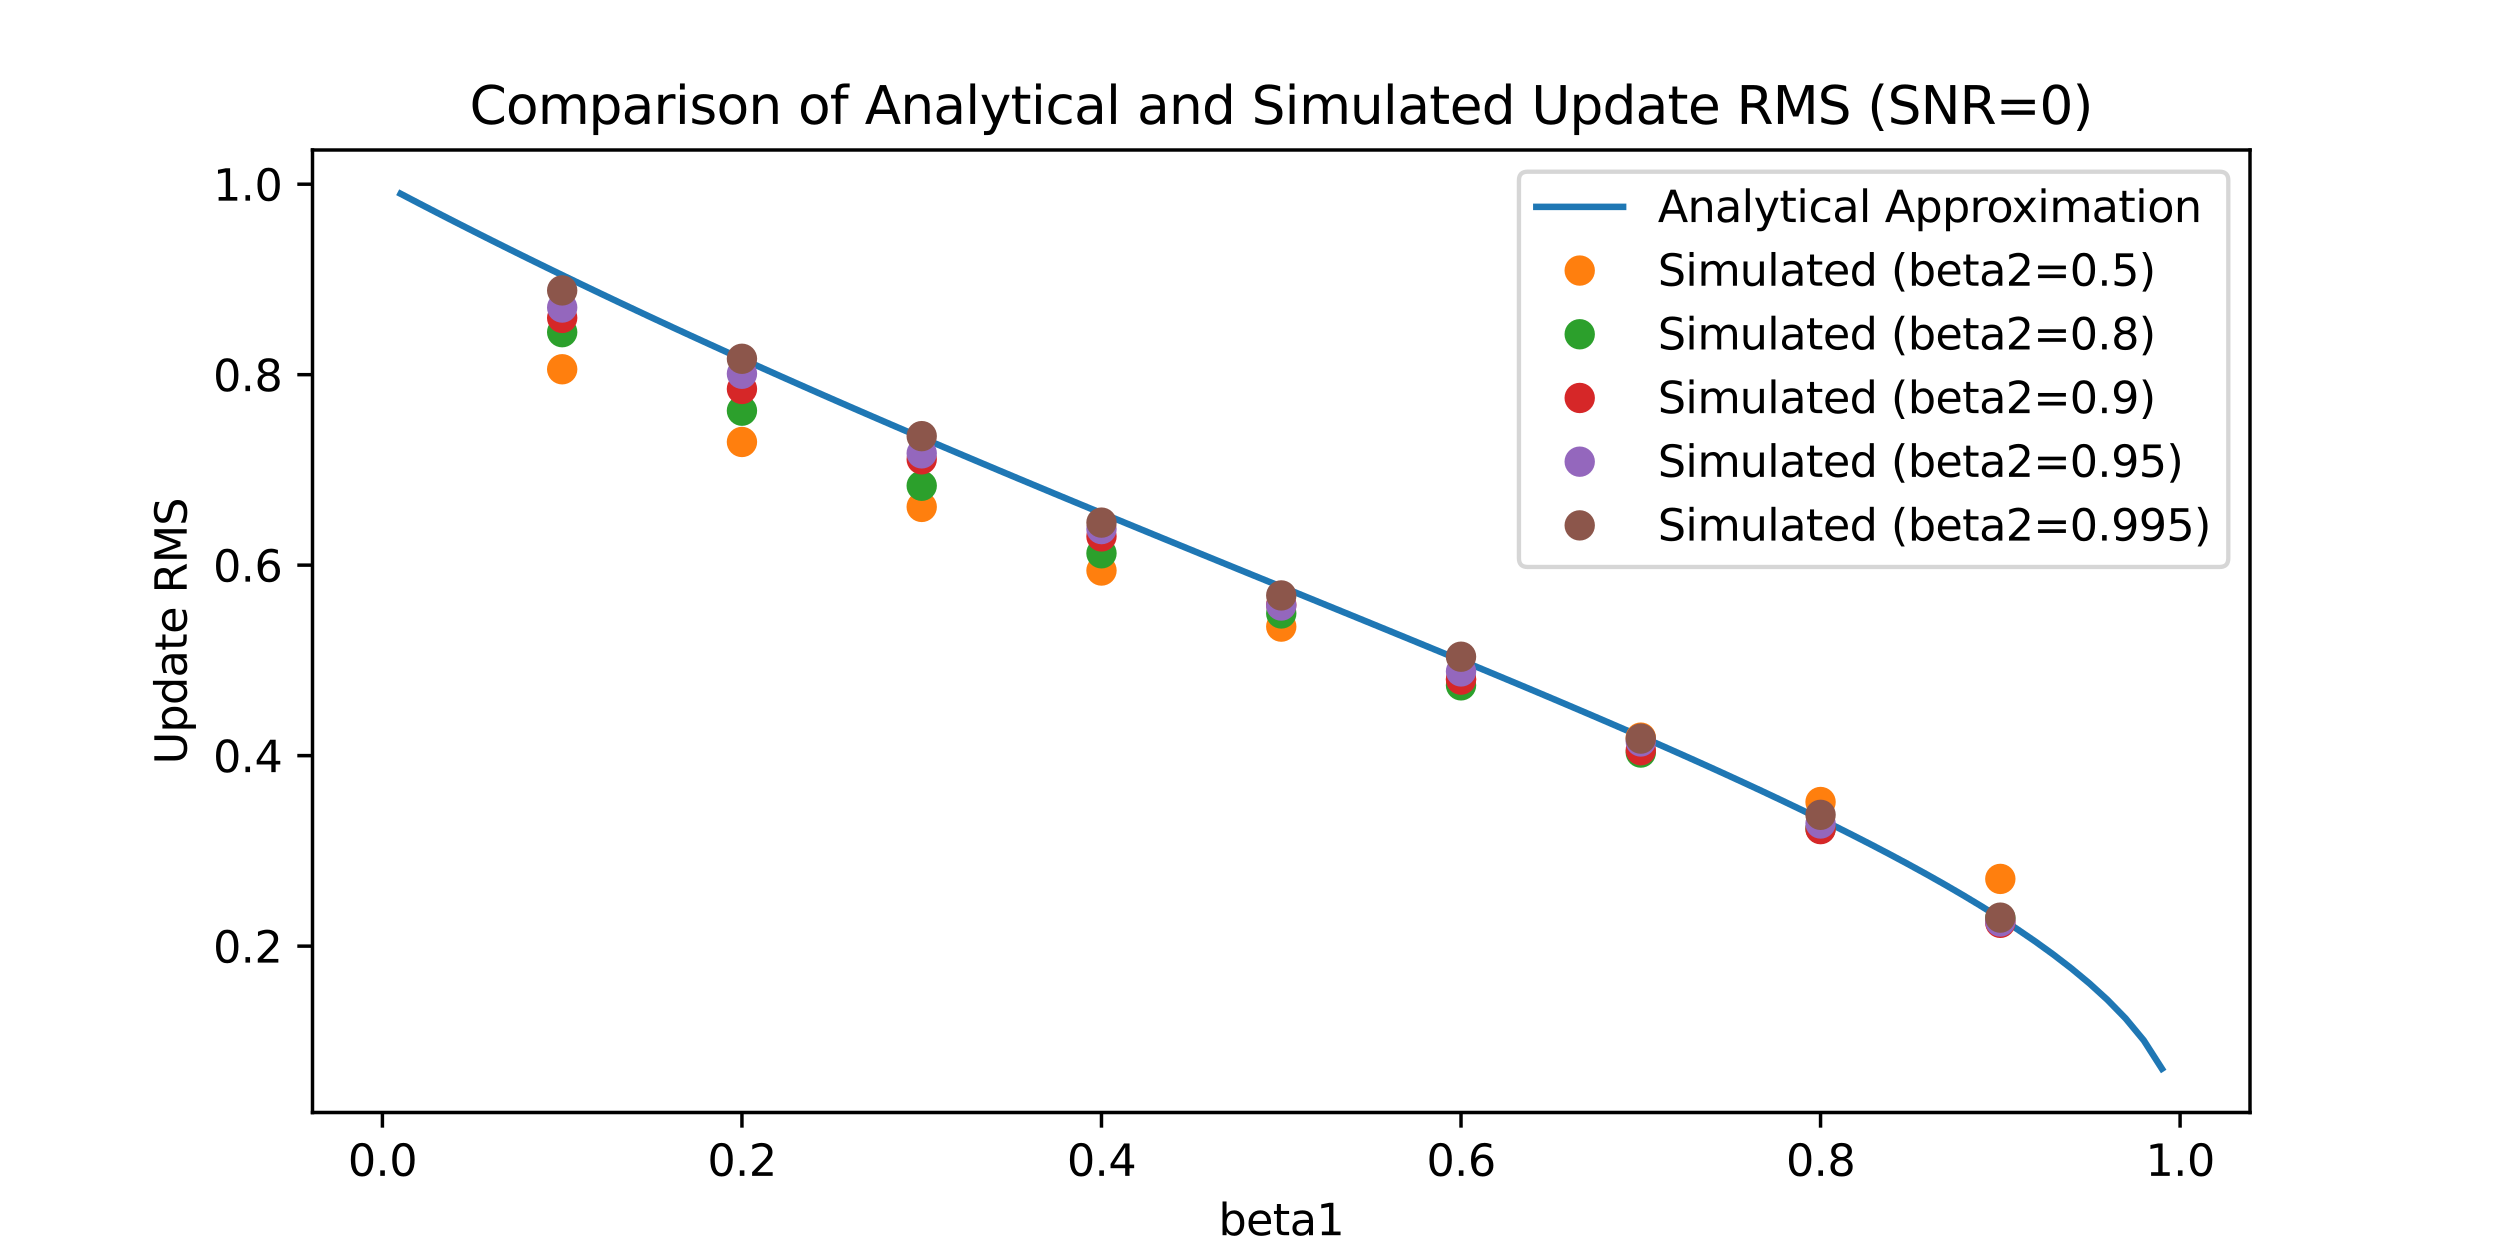 <?xml version="1.0" encoding="utf-8" standalone="no"?>
<!DOCTYPE svg PUBLIC "-//W3C//DTD SVG 1.1//EN"
  "http://www.w3.org/Graphics/SVG/1.1/DTD/svg11.dtd">
<svg xmlns:xlink="http://www.w3.org/1999/xlink" width="576pt" height="288pt" viewBox="0 0 576 288" xmlns="http://www.w3.org/2000/svg" version="1.1">
 <defs>
  <style type="text/css">*{stroke-linejoin: round; stroke-linecap: butt}</style>
 </defs>
 <g id="figure_1">
  <g id="patch_1">
   <path d="M 0 288 
L 576 288 
L 576 0 
L 0 0 
z
" style="fill: #ffffff"/>
  </g>
  <g id="axes_1">
   <g id="patch_2">
    <path d="M 72 256.32 
L 518.4 256.32 
L 518.4 34.56 
L 72 34.56 
z
" style="fill: #ffffff"/>
   </g>
   <g id="matplotlib.axis_1">
    <g id="xtick_1">
     <g id="line2d_1">
      <defs>
       <path id="m0d8fedb312" d="M 0 0 
L 0 3.5 
" style="stroke: #000000; stroke-width: 0.8"/>
      </defs>
      <g>
       <use xlink:href="#m0d8fedb312" x="88.107" y="256.32" style="stroke: #000000; stroke-width: 0.8"/>
      </g>
     </g>
     <g id="text_1">
      <!-- 0.0 -->
      <g transform="translate(80.156 270.918) scale(0.1 -0.1)">
       <defs>
        <path id="DejaVuSans-30" d="M 2034 4250 
Q 1547 4250 1301 3770 
Q 1056 3291 1056 2328 
Q 1056 1369 1301 889 
Q 1547 409 2034 409 
Q 2525 409 2770 889 
Q 3016 1369 3016 2328 
Q 3016 3291 2770 3770 
Q 2525 4250 2034 4250 
z
M 2034 4750 
Q 2819 4750 3233 4129 
Q 3647 3509 3647 2328 
Q 3647 1150 3233 529 
Q 2819 -91 2034 -91 
Q 1250 -91 836 529 
Q 422 1150 422 2328 
Q 422 3509 836 4129 
Q 1250 4750 2034 4750 
z
" transform="scale(0.016)"/>
        <path id="DejaVuSans-2e" d="M 684 794 
L 1344 794 
L 1344 0 
L 684 0 
L 684 794 
z
" transform="scale(0.016)"/>
       </defs>
       <use xlink:href="#DejaVuSans-30"/>
       <use xlink:href="#DejaVuSans-2e" transform="translate(63.623 0)"/>
       <use xlink:href="#DejaVuSans-30" transform="translate(95.41 0)"/>
      </g>
     </g>
    </g>
    <g id="xtick_2">
     <g id="line2d_2">
      <g>
       <use xlink:href="#m0d8fedb312" x="170.944" y="256.32" style="stroke: #000000; stroke-width: 0.8"/>
      </g>
     </g>
     <g id="text_2">
      <!-- 0.2 -->
      <g transform="translate(162.993 270.918) scale(0.1 -0.1)">
       <defs>
        <path id="DejaVuSans-32" d="M 1228 531 
L 3431 531 
L 3431 0 
L 469 0 
L 469 531 
Q 828 903 1448 1529 
Q 2069 2156 2228 2338 
Q 2531 2678 2651 2914 
Q 2772 3150 2772 3378 
Q 2772 3750 2511 3984 
Q 2250 4219 1831 4219 
Q 1534 4219 1204 4116 
Q 875 4013 500 3803 
L 500 4441 
Q 881 4594 1212 4672 
Q 1544 4750 1819 4750 
Q 2544 4750 2975 4387 
Q 3406 4025 3406 3419 
Q 3406 3131 3298 2873 
Q 3191 2616 2906 2266 
Q 2828 2175 2409 1742 
Q 1991 1309 1228 531 
z
" transform="scale(0.016)"/>
       </defs>
       <use xlink:href="#DejaVuSans-30"/>
       <use xlink:href="#DejaVuSans-2e" transform="translate(63.623 0)"/>
       <use xlink:href="#DejaVuSans-32" transform="translate(95.41 0)"/>
      </g>
     </g>
    </g>
    <g id="xtick_3">
     <g id="line2d_3">
      <g>
       <use xlink:href="#m0d8fedb312" x="253.781" y="256.32" style="stroke: #000000; stroke-width: 0.8"/>
      </g>
     </g>
     <g id="text_3">
      <!-- 0.4 -->
      <g transform="translate(245.83 270.918) scale(0.1 -0.1)">
       <defs>
        <path id="DejaVuSans-34" d="M 2419 4116 
L 825 1625 
L 2419 1625 
L 2419 4116 
z
M 2253 4666 
L 3047 4666 
L 3047 1625 
L 3713 1625 
L 3713 1100 
L 3047 1100 
L 3047 0 
L 2419 0 
L 2419 1100 
L 313 1100 
L 313 1709 
L 2253 4666 
z
" transform="scale(0.016)"/>
       </defs>
       <use xlink:href="#DejaVuSans-30"/>
       <use xlink:href="#DejaVuSans-2e" transform="translate(63.623 0)"/>
       <use xlink:href="#DejaVuSans-34" transform="translate(95.41 0)"/>
      </g>
     </g>
    </g>
    <g id="xtick_4">
     <g id="line2d_4">
      <g>
       <use xlink:href="#m0d8fedb312" x="336.619" y="256.32" style="stroke: #000000; stroke-width: 0.8"/>
      </g>
     </g>
     <g id="text_4">
      <!-- 0.6 -->
      <g transform="translate(328.667 270.918) scale(0.1 -0.1)">
       <defs>
        <path id="DejaVuSans-36" d="M 2113 2584 
Q 1688 2584 1439 2293 
Q 1191 2003 1191 1497 
Q 1191 994 1439 701 
Q 1688 409 2113 409 
Q 2538 409 2786 701 
Q 3034 994 3034 1497 
Q 3034 2003 2786 2293 
Q 2538 2584 2113 2584 
z
M 3366 4563 
L 3366 3988 
Q 3128 4100 2886 4159 
Q 2644 4219 2406 4219 
Q 1781 4219 1451 3797 
Q 1122 3375 1075 2522 
Q 1259 2794 1537 2939 
Q 1816 3084 2150 3084 
Q 2853 3084 3261 2657 
Q 3669 2231 3669 1497 
Q 3669 778 3244 343 
Q 2819 -91 2113 -91 
Q 1303 -91 875 529 
Q 447 1150 447 2328 
Q 447 3434 972 4092 
Q 1497 4750 2381 4750 
Q 2619 4750 2861 4703 
Q 3103 4656 3366 4563 
z
" transform="scale(0.016)"/>
       </defs>
       <use xlink:href="#DejaVuSans-30"/>
       <use xlink:href="#DejaVuSans-2e" transform="translate(63.623 0)"/>
       <use xlink:href="#DejaVuSans-36" transform="translate(95.41 0)"/>
      </g>
     </g>
    </g>
    <g id="xtick_5">
     <g id="line2d_5">
      <g>
       <use xlink:href="#m0d8fedb312" x="419.456" y="256.32" style="stroke: #000000; stroke-width: 0.8"/>
      </g>
     </g>
     <g id="text_5">
      <!-- 0.8 -->
      <g transform="translate(411.504 270.918) scale(0.1 -0.1)">
       <defs>
        <path id="DejaVuSans-38" d="M 2034 2216 
Q 1584 2216 1326 1975 
Q 1069 1734 1069 1313 
Q 1069 891 1326 650 
Q 1584 409 2034 409 
Q 2484 409 2743 651 
Q 3003 894 3003 1313 
Q 3003 1734 2745 1975 
Q 2488 2216 2034 2216 
z
M 1403 2484 
Q 997 2584 770 2862 
Q 544 3141 544 3541 
Q 544 4100 942 4425 
Q 1341 4750 2034 4750 
Q 2731 4750 3128 4425 
Q 3525 4100 3525 3541 
Q 3525 3141 3298 2862 
Q 3072 2584 2669 2484 
Q 3125 2378 3379 2068 
Q 3634 1759 3634 1313 
Q 3634 634 3220 271 
Q 2806 -91 2034 -91 
Q 1263 -91 848 271 
Q 434 634 434 1313 
Q 434 1759 690 2068 
Q 947 2378 1403 2484 
z
M 1172 3481 
Q 1172 3119 1398 2916 
Q 1625 2713 2034 2713 
Q 2441 2713 2670 2916 
Q 2900 3119 2900 3481 
Q 2900 3844 2670 4047 
Q 2441 4250 2034 4250 
Q 1625 4250 1398 4047 
Q 1172 3844 1172 3481 
z
" transform="scale(0.016)"/>
       </defs>
       <use xlink:href="#DejaVuSans-30"/>
       <use xlink:href="#DejaVuSans-2e" transform="translate(63.623 0)"/>
       <use xlink:href="#DejaVuSans-38" transform="translate(95.41 0)"/>
      </g>
     </g>
    </g>
    <g id="xtick_6">
     <g id="line2d_6">
      <g>
       <use xlink:href="#m0d8fedb312" x="502.293" y="256.32" style="stroke: #000000; stroke-width: 0.8"/>
      </g>
     </g>
     <g id="text_6">
      <!-- 1.0 -->
      <g transform="translate(494.341 270.918) scale(0.1 -0.1)">
       <defs>
        <path id="DejaVuSans-31" d="M 794 531 
L 1825 531 
L 1825 4091 
L 703 3866 
L 703 4441 
L 1819 4666 
L 2450 4666 
L 2450 531 
L 3481 531 
L 3481 0 
L 794 0 
L 794 531 
z
" transform="scale(0.016)"/>
       </defs>
       <use xlink:href="#DejaVuSans-31"/>
       <use xlink:href="#DejaVuSans-2e" transform="translate(63.623 0)"/>
       <use xlink:href="#DejaVuSans-30" transform="translate(95.41 0)"/>
      </g>
     </g>
    </g>
    <g id="text_7">
     <!-- beta1 -->
     <g transform="translate(280.744 284.597) scale(0.1 -0.1)">
      <defs>
       <path id="DejaVuSans-62" d="M 3116 1747 
Q 3116 2381 2855 2742 
Q 2594 3103 2138 3103 
Q 1681 3103 1420 2742 
Q 1159 2381 1159 1747 
Q 1159 1113 1420 752 
Q 1681 391 2138 391 
Q 2594 391 2855 752 
Q 3116 1113 3116 1747 
z
M 1159 2969 
Q 1341 3281 1617 3432 
Q 1894 3584 2278 3584 
Q 2916 3584 3314 3078 
Q 3713 2572 3713 1747 
Q 3713 922 3314 415 
Q 2916 -91 2278 -91 
Q 1894 -91 1617 61 
Q 1341 213 1159 525 
L 1159 0 
L 581 0 
L 581 4863 
L 1159 4863 
L 1159 2969 
z
" transform="scale(0.016)"/>
       <path id="DejaVuSans-65" d="M 3597 1894 
L 3597 1613 
L 953 1613 
Q 991 1019 1311 708 
Q 1631 397 2203 397 
Q 2534 397 2845 478 
Q 3156 559 3463 722 
L 3463 178 
Q 3153 47 2828 -22 
Q 2503 -91 2169 -91 
Q 1331 -91 842 396 
Q 353 884 353 1716 
Q 353 2575 817 3079 
Q 1281 3584 2069 3584 
Q 2775 3584 3186 3129 
Q 3597 2675 3597 1894 
z
M 3022 2063 
Q 3016 2534 2758 2815 
Q 2500 3097 2075 3097 
Q 1594 3097 1305 2825 
Q 1016 2553 972 2059 
L 3022 2063 
z
" transform="scale(0.016)"/>
       <path id="DejaVuSans-74" d="M 1172 4494 
L 1172 3500 
L 2356 3500 
L 2356 3053 
L 1172 3053 
L 1172 1153 
Q 1172 725 1289 603 
Q 1406 481 1766 481 
L 2356 481 
L 2356 0 
L 1766 0 
Q 1100 0 847 248 
Q 594 497 594 1153 
L 594 3053 
L 172 3053 
L 172 3500 
L 594 3500 
L 594 4494 
L 1172 4494 
z
" transform="scale(0.016)"/>
       <path id="DejaVuSans-61" d="M 2194 1759 
Q 1497 1759 1228 1600 
Q 959 1441 959 1056 
Q 959 750 1161 570 
Q 1363 391 1709 391 
Q 2188 391 2477 730 
Q 2766 1069 2766 1631 
L 2766 1759 
L 2194 1759 
z
M 3341 1997 
L 3341 0 
L 2766 0 
L 2766 531 
Q 2569 213 2275 61 
Q 1981 -91 1556 -91 
Q 1019 -91 701 211 
Q 384 513 384 1019 
Q 384 1609 779 1909 
Q 1175 2209 1959 2209 
L 2766 2209 
L 2766 2266 
Q 2766 2663 2505 2880 
Q 2244 3097 1772 3097 
Q 1472 3097 1187 3025 
Q 903 2953 641 2809 
L 641 3341 
Q 956 3463 1253 3523 
Q 1550 3584 1831 3584 
Q 2591 3584 2966 3190 
Q 3341 2797 3341 1997 
z
" transform="scale(0.016)"/>
      </defs>
      <use xlink:href="#DejaVuSans-62"/>
      <use xlink:href="#DejaVuSans-65" transform="translate(63.477 0)"/>
      <use xlink:href="#DejaVuSans-74" transform="translate(125 0)"/>
      <use xlink:href="#DejaVuSans-61" transform="translate(164.209 0)"/>
      <use xlink:href="#DejaVuSans-31" transform="translate(225.488 0)"/>
     </g>
    </g>
   </g>
   <g id="matplotlib.axis_2">
    <g id="ytick_1">
     <g id="line2d_7">
      <defs>
       <path id="m26607dd012" d="M 0 0 
L -3.5 0 
" style="stroke: #000000; stroke-width: 0.8"/>
      </defs>
      <g>
       <use xlink:href="#m26607dd012" x="72" y="217.986" style="stroke: #000000; stroke-width: 0.8"/>
      </g>
     </g>
     <g id="text_8">
      <!-- 0.2 -->
      <g transform="translate(49.097 221.786) scale(0.1 -0.1)">
       <use xlink:href="#DejaVuSans-30"/>
       <use xlink:href="#DejaVuSans-2e" transform="translate(63.623 0)"/>
       <use xlink:href="#DejaVuSans-32" transform="translate(95.41 0)"/>
      </g>
     </g>
    </g>
    <g id="ytick_2">
     <g id="line2d_8">
      <g>
       <use xlink:href="#m26607dd012" x="72" y="174.098" style="stroke: #000000; stroke-width: 0.8"/>
      </g>
     </g>
     <g id="text_9">
      <!-- 0.4 -->
      <g transform="translate(49.097 177.898) scale(0.1 -0.1)">
       <use xlink:href="#DejaVuSans-30"/>
       <use xlink:href="#DejaVuSans-2e" transform="translate(63.623 0)"/>
       <use xlink:href="#DejaVuSans-34" transform="translate(95.41 0)"/>
      </g>
     </g>
    </g>
    <g id="ytick_3">
     <g id="line2d_9">
      <g>
       <use xlink:href="#m26607dd012" x="72" y="130.21" style="stroke: #000000; stroke-width: 0.8"/>
      </g>
     </g>
     <g id="text_10">
      <!-- 0.6 -->
      <g transform="translate(49.097 134.01) scale(0.1 -0.1)">
       <use xlink:href="#DejaVuSans-30"/>
       <use xlink:href="#DejaVuSans-2e" transform="translate(63.623 0)"/>
       <use xlink:href="#DejaVuSans-36" transform="translate(95.41 0)"/>
      </g>
     </g>
    </g>
    <g id="ytick_4">
     <g id="line2d_10">
      <g>
       <use xlink:href="#m26607dd012" x="72" y="86.323" style="stroke: #000000; stroke-width: 0.8"/>
      </g>
     </g>
     <g id="text_11">
      <!-- 0.8 -->
      <g transform="translate(49.097 90.122) scale(0.1 -0.1)">
       <use xlink:href="#DejaVuSans-30"/>
       <use xlink:href="#DejaVuSans-2e" transform="translate(63.623 0)"/>
       <use xlink:href="#DejaVuSans-38" transform="translate(95.41 0)"/>
      </g>
     </g>
    </g>
    <g id="ytick_5">
     <g id="line2d_11">
      <g>
       <use xlink:href="#m26607dd012" x="72" y="42.435" style="stroke: #000000; stroke-width: 0.8"/>
      </g>
     </g>
     <g id="text_12">
      <!-- 1.0 -->
      <g transform="translate(49.097 46.234) scale(0.1 -0.1)">
       <use xlink:href="#DejaVuSans-31"/>
       <use xlink:href="#DejaVuSans-2e" transform="translate(63.623 0)"/>
       <use xlink:href="#DejaVuSans-30" transform="translate(95.41 0)"/>
      </g>
     </g>
    </g>
    <g id="text_13">
     <!-- Update RMS -->
     <g transform="translate(43.017 176.1) rotate(-90) scale(0.1 -0.1)">
      <defs>
       <path id="DejaVuSans-55" d="M 556 4666 
L 1191 4666 
L 1191 1831 
Q 1191 1081 1462 751 
Q 1734 422 2344 422 
Q 2950 422 3222 751 
Q 3494 1081 3494 1831 
L 3494 4666 
L 4128 4666 
L 4128 1753 
Q 4128 841 3676 375 
Q 3225 -91 2344 -91 
Q 1459 -91 1007 375 
Q 556 841 556 1753 
L 556 4666 
z
" transform="scale(0.016)"/>
       <path id="DejaVuSans-70" d="M 1159 525 
L 1159 -1331 
L 581 -1331 
L 581 3500 
L 1159 3500 
L 1159 2969 
Q 1341 3281 1617 3432 
Q 1894 3584 2278 3584 
Q 2916 3584 3314 3078 
Q 3713 2572 3713 1747 
Q 3713 922 3314 415 
Q 2916 -91 2278 -91 
Q 1894 -91 1617 61 
Q 1341 213 1159 525 
z
M 3116 1747 
Q 3116 2381 2855 2742 
Q 2594 3103 2138 3103 
Q 1681 3103 1420 2742 
Q 1159 2381 1159 1747 
Q 1159 1113 1420 752 
Q 1681 391 2138 391 
Q 2594 391 2855 752 
Q 3116 1113 3116 1747 
z
" transform="scale(0.016)"/>
       <path id="DejaVuSans-64" d="M 2906 2969 
L 2906 4863 
L 3481 4863 
L 3481 0 
L 2906 0 
L 2906 525 
Q 2725 213 2448 61 
Q 2172 -91 1784 -91 
Q 1150 -91 751 415 
Q 353 922 353 1747 
Q 353 2572 751 3078 
Q 1150 3584 1784 3584 
Q 2172 3584 2448 3432 
Q 2725 3281 2906 2969 
z
M 947 1747 
Q 947 1113 1208 752 
Q 1469 391 1925 391 
Q 2381 391 2643 752 
Q 2906 1113 2906 1747 
Q 2906 2381 2643 2742 
Q 2381 3103 1925 3103 
Q 1469 3103 1208 2742 
Q 947 2381 947 1747 
z
" transform="scale(0.016)"/>
       <path id="DejaVuSans-20" transform="scale(0.016)"/>
       <path id="DejaVuSans-52" d="M 2841 2188 
Q 3044 2119 3236 1894 
Q 3428 1669 3622 1275 
L 4263 0 
L 3584 0 
L 2988 1197 
Q 2756 1666 2539 1819 
Q 2322 1972 1947 1972 
L 1259 1972 
L 1259 0 
L 628 0 
L 628 4666 
L 2053 4666 
Q 2853 4666 3247 4331 
Q 3641 3997 3641 3322 
Q 3641 2881 3436 2590 
Q 3231 2300 2841 2188 
z
M 1259 4147 
L 1259 2491 
L 2053 2491 
Q 2509 2491 2742 2702 
Q 2975 2913 2975 3322 
Q 2975 3731 2742 3939 
Q 2509 4147 2053 4147 
L 1259 4147 
z
" transform="scale(0.016)"/>
       <path id="DejaVuSans-4d" d="M 628 4666 
L 1569 4666 
L 2759 1491 
L 3956 4666 
L 4897 4666 
L 4897 0 
L 4281 0 
L 4281 4097 
L 3078 897 
L 2444 897 
L 1241 4097 
L 1241 0 
L 628 0 
L 628 4666 
z
" transform="scale(0.016)"/>
       <path id="DejaVuSans-53" d="M 3425 4513 
L 3425 3897 
Q 3066 4069 2747 4153 
Q 2428 4238 2131 4238 
Q 1616 4238 1336 4038 
Q 1056 3838 1056 3469 
Q 1056 3159 1242 3001 
Q 1428 2844 1947 2747 
L 2328 2669 
Q 3034 2534 3370 2195 
Q 3706 1856 3706 1288 
Q 3706 609 3251 259 
Q 2797 -91 1919 -91 
Q 1588 -91 1214 -16 
Q 841 59 441 206 
L 441 856 
Q 825 641 1194 531 
Q 1563 422 1919 422 
Q 2459 422 2753 634 
Q 3047 847 3047 1241 
Q 3047 1584 2836 1778 
Q 2625 1972 2144 2069 
L 1759 2144 
Q 1053 2284 737 2584 
Q 422 2884 422 3419 
Q 422 4038 858 4394 
Q 1294 4750 2059 4750 
Q 2388 4750 2728 4690 
Q 3069 4631 3425 4513 
z
" transform="scale(0.016)"/>
      </defs>
      <use xlink:href="#DejaVuSans-55"/>
      <use xlink:href="#DejaVuSans-70" transform="translate(73.193 0)"/>
      <use xlink:href="#DejaVuSans-64" transform="translate(136.67 0)"/>
      <use xlink:href="#DejaVuSans-61" transform="translate(200.146 0)"/>
      <use xlink:href="#DejaVuSans-74" transform="translate(261.426 0)"/>
      <use xlink:href="#DejaVuSans-65" transform="translate(300.635 0)"/>
      <use xlink:href="#DejaVuSans-20" transform="translate(362.158 0)"/>
      <use xlink:href="#DejaVuSans-52" transform="translate(393.945 0)"/>
      <use xlink:href="#DejaVuSans-4d" transform="translate(463.428 0)"/>
      <use xlink:href="#DejaVuSans-53" transform="translate(549.707 0)"/>
     </g>
    </g>
   </g>
   <g id="line2d_12">
    <path d="M 92.291 44.64 
L 96.475 46.824 
L 100.658 48.986 
L 104.842 51.129 
L 109.026 53.251 
L 113.209 55.354 
L 117.393 57.439 
L 121.577 59.505 
L 125.76 61.554 
L 129.944 63.586 
L 134.128 65.601 
L 138.312 67.601 
L 142.495 69.585 
L 146.679 71.554 
L 150.863 73.508 
L 155.046 75.449 
L 159.23 77.376 
L 163.414 79.289 
L 167.597 81.19 
L 171.781 83.079 
L 175.965 84.956 
L 180.148 86.822 
L 184.332 88.677 
L 188.516 90.521 
L 192.7 92.355 
L 196.883 94.179 
L 201.067 95.993 
L 205.251 97.799 
L 209.434 99.596 
L 213.618 101.385 
L 217.802 103.167 
L 221.985 104.94 
L 226.169 106.707 
L 230.353 108.467 
L 234.536 110.221 
L 238.72 111.968 
L 242.904 113.711 
L 247.088 115.448 
L 251.271 117.18 
L 255.455 118.908 
L 259.639 120.632 
L 263.822 122.352 
L 268.006 124.069 
L 272.19 125.784 
L 276.373 127.495 
L 280.557 129.205 
L 284.741 130.914 
L 288.924 132.621 
L 293.108 134.328 
L 297.292 136.034 
L 301.476 137.74 
L 305.659 139.448 
L 309.843 141.156 
L 314.027 142.866 
L 318.21 144.579 
L 322.394 146.294 
L 326.578 148.013 
L 330.761 149.735 
L 334.945 151.462 
L 339.129 153.195 
L 343.312 154.933 
L 347.496 156.677 
L 351.68 158.429 
L 355.864 160.19 
L 360.047 161.959 
L 364.231 163.738 
L 368.415 165.528 
L 372.598 167.33 
L 376.782 169.144 
L 380.966 170.973 
L 385.149 172.817 
L 389.333 174.678 
L 393.517 176.557 
L 397.7 178.456 
L 401.884 180.377 
L 406.068 182.321 
L 410.252 184.291 
L 414.435 186.289 
L 418.619 188.318 
L 422.803 190.381 
L 426.986 192.481 
L 431.17 194.623 
L 435.354 196.811 
L 439.537 199.049 
L 443.721 201.344 
L 447.905 203.704 
L 452.088 206.137 
L 456.272 208.652 
L 460.456 211.264 
L 464.64 213.989 
L 468.823 216.846 
L 473.007 219.865 
L 477.191 223.083 
L 481.374 226.554 
L 485.558 230.365 
L 489.742 234.656 
L 493.925 239.708 
L 498.109 246.24 
" clip-path="url(#p3044938a2b)" style="fill: none; stroke: #1f77b4; stroke-width: 1.5; stroke-linecap: square"/>
   </g>
   <g id="line2d_13">
    <defs>
     <path id="mba533ab388" d="M 0 3 
C 0.796 3 1.559 2.684 2.121 2.121 
C 2.684 1.559 3 0.796 3 0 
C 3 -0.796 2.684 -1.559 2.121 -2.121 
C 1.559 -2.684 0.796 -3 0 -3 
C -0.796 -3 -1.559 -2.684 -2.121 -2.121 
C -2.684 -1.559 -3 -0.796 -3 0 
C -3 0.796 -2.684 1.559 -2.121 2.121 
C -1.559 2.684 -0.796 3 0 3 
z
" style="stroke: #ff7f0e"/>
    </defs>
    <g clip-path="url(#p3044938a2b)">
     <use xlink:href="#mba533ab388" x="129.526" y="85.078" style="fill: #ff7f0e; stroke: #ff7f0e"/>
     <use xlink:href="#mba533ab388" x="170.944" y="101.831" style="fill: #ff7f0e; stroke: #ff7f0e"/>
     <use xlink:href="#mba533ab388" x="212.363" y="116.794" style="fill: #ff7f0e; stroke: #ff7f0e"/>
     <use xlink:href="#mba533ab388" x="253.781" y="131.45" style="fill: #ff7f0e; stroke: #ff7f0e"/>
     <use xlink:href="#mba533ab388" x="295.2" y="144.372" style="fill: #ff7f0e; stroke: #ff7f0e"/>
     <use xlink:href="#mba533ab388" x="336.619" y="156.453" style="fill: #ff7f0e; stroke: #ff7f0e"/>
     <use xlink:href="#mba533ab388" x="378.037" y="169.949" style="fill: #ff7f0e; stroke: #ff7f0e"/>
     <use xlink:href="#mba533ab388" x="419.456" y="184.784" style="fill: #ff7f0e; stroke: #ff7f0e"/>
     <use xlink:href="#mba533ab388" x="460.874" y="202.502" style="fill: #ff7f0e; stroke: #ff7f0e"/>
    </g>
   </g>
   <g id="line2d_14">
    <defs>
     <path id="m984419ebe7" d="M 0 3 
C 0.796 3 1.559 2.684 2.121 2.121 
C 2.684 1.559 3 0.796 3 0 
C 3 -0.796 2.684 -1.559 2.121 -2.121 
C 1.559 -2.684 0.796 -3 0 -3 
C -0.796 -3 -1.559 -2.684 -2.121 -2.121 
C -2.684 -1.559 -3 -0.796 -3 0 
C -3 0.796 -2.684 1.559 -2.121 2.121 
C -1.559 2.684 -0.796 3 0 3 
z
" style="stroke: #2ca02c"/>
    </defs>
    <g clip-path="url(#p3044938a2b)">
     <use xlink:href="#m984419ebe7" x="129.526" y="76.534" style="fill: #2ca02c; stroke: #2ca02c"/>
     <use xlink:href="#m984419ebe7" x="170.944" y="94.626" style="fill: #2ca02c; stroke: #2ca02c"/>
     <use xlink:href="#m984419ebe7" x="212.363" y="111.916" style="fill: #2ca02c; stroke: #2ca02c"/>
     <use xlink:href="#m984419ebe7" x="253.781" y="127.481" style="fill: #2ca02c; stroke: #2ca02c"/>
     <use xlink:href="#m984419ebe7" x="295.2" y="141.34" style="fill: #2ca02c; stroke: #2ca02c"/>
     <use xlink:href="#m984419ebe7" x="336.619" y="157.907" style="fill: #2ca02c; stroke: #2ca02c"/>
     <use xlink:href="#m984419ebe7" x="378.037" y="173.39" style="fill: #2ca02c; stroke: #2ca02c"/>
     <use xlink:href="#m984419ebe7" x="419.456" y="190.89" style="fill: #2ca02c; stroke: #2ca02c"/>
     <use xlink:href="#m984419ebe7" x="460.874" y="211.587" style="fill: #2ca02c; stroke: #2ca02c"/>
    </g>
   </g>
   <g id="line2d_15">
    <defs>
     <path id="mc6db208342" d="M 0 3 
C 0.796 3 1.559 2.684 2.121 2.121 
C 2.684 1.559 3 0.796 3 0 
C 3 -0.796 2.684 -1.559 2.121 -2.121 
C 1.559 -2.684 0.796 -3 0 -3 
C -0.796 -3 -1.559 -2.684 -2.121 -2.121 
C -2.684 -1.559 -3 -0.796 -3 0 
C -3 0.796 -2.684 1.559 -2.121 2.121 
C -1.559 2.684 -0.796 3 0 3 
z
" style="stroke: #d62728"/>
    </defs>
    <g clip-path="url(#p3044938a2b)">
     <use xlink:href="#mc6db208342" x="129.526" y="73.25" style="fill: #d62728; stroke: #d62728"/>
     <use xlink:href="#mc6db208342" x="170.944" y="89.621" style="fill: #d62728; stroke: #d62728"/>
     <use xlink:href="#mc6db208342" x="212.363" y="105.833" style="fill: #d62728; stroke: #d62728"/>
     <use xlink:href="#mc6db208342" x="253.781" y="123.594" style="fill: #d62728; stroke: #d62728"/>
     <use xlink:href="#mc6db208342" x="295.2" y="139.341" style="fill: #d62728; stroke: #d62728"/>
     <use xlink:href="#mc6db208342" x="336.619" y="156.589" style="fill: #d62728; stroke: #d62728"/>
     <use xlink:href="#mc6db208342" x="378.037" y="172.859" style="fill: #d62728; stroke: #d62728"/>
     <use xlink:href="#mc6db208342" x="419.456" y="191.029" style="fill: #d62728; stroke: #d62728"/>
     <use xlink:href="#mc6db208342" x="460.874" y="212.623" style="fill: #d62728; stroke: #d62728"/>
    </g>
   </g>
   <g id="line2d_16">
    <defs>
     <path id="m7bc74e0d13" d="M 0 3 
C 0.796 3 1.559 2.684 2.121 2.121 
C 2.684 1.559 3 0.796 3 0 
C 3 -0.796 2.684 -1.559 2.121 -2.121 
C 1.559 -2.684 0.796 -3 0 -3 
C -0.796 -3 -1.559 -2.684 -2.121 -2.121 
C -2.684 -1.559 -3 -0.796 -3 0 
C -3 0.796 -2.684 1.559 -2.121 2.121 
C -1.559 2.684 -0.796 3 0 3 
z
" style="stroke: #9467bd"/>
    </defs>
    <g clip-path="url(#p3044938a2b)">
     <use xlink:href="#m7bc74e0d13" x="129.526" y="70.856" style="fill: #9467bd; stroke: #9467bd"/>
     <use xlink:href="#m7bc74e0d13" x="170.944" y="86.116" style="fill: #9467bd; stroke: #9467bd"/>
     <use xlink:href="#m7bc74e0d13" x="212.363" y="104.454" style="fill: #9467bd; stroke: #9467bd"/>
     <use xlink:href="#m7bc74e0d13" x="253.781" y="121.898" style="fill: #9467bd; stroke: #9467bd"/>
     <use xlink:href="#m7bc74e0d13" x="295.2" y="139.518" style="fill: #9467bd; stroke: #9467bd"/>
     <use xlink:href="#m7bc74e0d13" x="336.619" y="154.696" style="fill: #9467bd; stroke: #9467bd"/>
     <use xlink:href="#m7bc74e0d13" x="378.037" y="170.833" style="fill: #9467bd; stroke: #9467bd"/>
     <use xlink:href="#m7bc74e0d13" x="419.456" y="189.733" style="fill: #9467bd; stroke: #9467bd"/>
     <use xlink:href="#m7bc74e0d13" x="460.874" y="212.316" style="fill: #9467bd; stroke: #9467bd"/>
    </g>
   </g>
   <g id="line2d_17">
    <defs>
     <path id="mfcd293e6d6" d="M 0 3 
C 0.796 3 1.559 2.684 2.121 2.121 
C 2.684 1.559 3 0.796 3 0 
C 3 -0.796 2.684 -1.559 2.121 -2.121 
C 1.559 -2.684 0.796 -3 0 -3 
C -0.796 -3 -1.559 -2.684 -2.121 -2.121 
C -2.684 -1.559 -3 -0.796 -3 0 
C -3 0.796 -2.684 1.559 -2.121 2.121 
C -1.559 2.684 -0.796 3 0 3 
z
" style="stroke: #8c564b"/>
    </defs>
    <g clip-path="url(#p3044938a2b)">
     <use xlink:href="#mfcd293e6d6" x="129.526" y="66.911" style="fill: #8c564b; stroke: #8c564b"/>
     <use xlink:href="#mfcd293e6d6" x="170.944" y="82.663" style="fill: #8c564b; stroke: #8c564b"/>
     <use xlink:href="#mfcd293e6d6" x="212.363" y="100.487" style="fill: #8c564b; stroke: #8c564b"/>
     <use xlink:href="#mfcd293e6d6" x="253.781" y="120.412" style="fill: #8c564b; stroke: #8c564b"/>
     <use xlink:href="#mfcd293e6d6" x="295.2" y="137.188" style="fill: #8c564b; stroke: #8c564b"/>
     <use xlink:href="#mfcd293e6d6" x="336.619" y="151.309" style="fill: #8c564b; stroke: #8c564b"/>
     <use xlink:href="#mfcd293e6d6" x="378.037" y="170.178" style="fill: #8c564b; stroke: #8c564b"/>
     <use xlink:href="#mfcd293e6d6" x="419.456" y="187.736" style="fill: #8c564b; stroke: #8c564b"/>
     <use xlink:href="#mfcd293e6d6" x="460.874" y="211.424" style="fill: #8c564b; stroke: #8c564b"/>
    </g>
   </g>
   <g id="patch_3">
    <path d="M 72 256.32 
L 72 34.56 
" style="fill: none; stroke: #000000; stroke-width: 0.8; stroke-linejoin: miter; stroke-linecap: square"/>
   </g>
   <g id="patch_4">
    <path d="M 518.4 256.32 
L 518.4 34.56 
" style="fill: none; stroke: #000000; stroke-width: 0.8; stroke-linejoin: miter; stroke-linecap: square"/>
   </g>
   <g id="patch_5">
    <path d="M 72 256.32 
L 518.4 256.32 
" style="fill: none; stroke: #000000; stroke-width: 0.8; stroke-linejoin: miter; stroke-linecap: square"/>
   </g>
   <g id="patch_6">
    <path d="M 72 34.56 
L 518.4 34.56 
" style="fill: none; stroke: #000000; stroke-width: 0.8; stroke-linejoin: miter; stroke-linecap: square"/>
   </g>
   <g id="text_14">
    <!-- Comparison of Analytical and Simulated Update RMS (SNR=0) -->
    <g transform="translate(108.193 28.56) scale(0.12 -0.12)">
     <defs>
      <path id="DejaVuSans-43" d="M 4122 4306 
L 4122 3641 
Q 3803 3938 3442 4084 
Q 3081 4231 2675 4231 
Q 1875 4231 1450 3742 
Q 1025 3253 1025 2328 
Q 1025 1406 1450 917 
Q 1875 428 2675 428 
Q 3081 428 3442 575 
Q 3803 722 4122 1019 
L 4122 359 
Q 3791 134 3420 21 
Q 3050 -91 2638 -91 
Q 1578 -91 968 557 
Q 359 1206 359 2328 
Q 359 3453 968 4101 
Q 1578 4750 2638 4750 
Q 3056 4750 3426 4639 
Q 3797 4528 4122 4306 
z
" transform="scale(0.016)"/>
      <path id="DejaVuSans-6f" d="M 1959 3097 
Q 1497 3097 1228 2736 
Q 959 2375 959 1747 
Q 959 1119 1226 758 
Q 1494 397 1959 397 
Q 2419 397 2687 759 
Q 2956 1122 2956 1747 
Q 2956 2369 2687 2733 
Q 2419 3097 1959 3097 
z
M 1959 3584 
Q 2709 3584 3137 3096 
Q 3566 2609 3566 1747 
Q 3566 888 3137 398 
Q 2709 -91 1959 -91 
Q 1206 -91 779 398 
Q 353 888 353 1747 
Q 353 2609 779 3096 
Q 1206 3584 1959 3584 
z
" transform="scale(0.016)"/>
      <path id="DejaVuSans-6d" d="M 3328 2828 
Q 3544 3216 3844 3400 
Q 4144 3584 4550 3584 
Q 5097 3584 5394 3201 
Q 5691 2819 5691 2113 
L 5691 0 
L 5113 0 
L 5113 2094 
Q 5113 2597 4934 2840 
Q 4756 3084 4391 3084 
Q 3944 3084 3684 2787 
Q 3425 2491 3425 1978 
L 3425 0 
L 2847 0 
L 2847 2094 
Q 2847 2600 2669 2842 
Q 2491 3084 2119 3084 
Q 1678 3084 1418 2786 
Q 1159 2488 1159 1978 
L 1159 0 
L 581 0 
L 581 3500 
L 1159 3500 
L 1159 2956 
Q 1356 3278 1631 3431 
Q 1906 3584 2284 3584 
Q 2666 3584 2933 3390 
Q 3200 3197 3328 2828 
z
" transform="scale(0.016)"/>
      <path id="DejaVuSans-72" d="M 2631 2963 
Q 2534 3019 2420 3045 
Q 2306 3072 2169 3072 
Q 1681 3072 1420 2755 
Q 1159 2438 1159 1844 
L 1159 0 
L 581 0 
L 581 3500 
L 1159 3500 
L 1159 2956 
Q 1341 3275 1631 3429 
Q 1922 3584 2338 3584 
Q 2397 3584 2469 3576 
Q 2541 3569 2628 3553 
L 2631 2963 
z
" transform="scale(0.016)"/>
      <path id="DejaVuSans-69" d="M 603 3500 
L 1178 3500 
L 1178 0 
L 603 0 
L 603 3500 
z
M 603 4863 
L 1178 4863 
L 1178 4134 
L 603 4134 
L 603 4863 
z
" transform="scale(0.016)"/>
      <path id="DejaVuSans-73" d="M 2834 3397 
L 2834 2853 
Q 2591 2978 2328 3040 
Q 2066 3103 1784 3103 
Q 1356 3103 1142 2972 
Q 928 2841 928 2578 
Q 928 2378 1081 2264 
Q 1234 2150 1697 2047 
L 1894 2003 
Q 2506 1872 2764 1633 
Q 3022 1394 3022 966 
Q 3022 478 2636 193 
Q 2250 -91 1575 -91 
Q 1294 -91 989 -36 
Q 684 19 347 128 
L 347 722 
Q 666 556 975 473 
Q 1284 391 1588 391 
Q 1994 391 2212 530 
Q 2431 669 2431 922 
Q 2431 1156 2273 1281 
Q 2116 1406 1581 1522 
L 1381 1569 
Q 847 1681 609 1914 
Q 372 2147 372 2553 
Q 372 3047 722 3315 
Q 1072 3584 1716 3584 
Q 2034 3584 2315 3537 
Q 2597 3491 2834 3397 
z
" transform="scale(0.016)"/>
      <path id="DejaVuSans-6e" d="M 3513 2113 
L 3513 0 
L 2938 0 
L 2938 2094 
Q 2938 2591 2744 2837 
Q 2550 3084 2163 3084 
Q 1697 3084 1428 2787 
Q 1159 2491 1159 1978 
L 1159 0 
L 581 0 
L 581 3500 
L 1159 3500 
L 1159 2956 
Q 1366 3272 1645 3428 
Q 1925 3584 2291 3584 
Q 2894 3584 3203 3211 
Q 3513 2838 3513 2113 
z
" transform="scale(0.016)"/>
      <path id="DejaVuSans-66" d="M 2375 4863 
L 2375 4384 
L 1825 4384 
Q 1516 4384 1395 4259 
Q 1275 4134 1275 3809 
L 1275 3500 
L 2222 3500 
L 2222 3053 
L 1275 3053 
L 1275 0 
L 697 0 
L 697 3053 
L 147 3053 
L 147 3500 
L 697 3500 
L 697 3744 
Q 697 4328 969 4595 
Q 1241 4863 1831 4863 
L 2375 4863 
z
" transform="scale(0.016)"/>
      <path id="DejaVuSans-41" d="M 2188 4044 
L 1331 1722 
L 3047 1722 
L 2188 4044 
z
M 1831 4666 
L 2547 4666 
L 4325 0 
L 3669 0 
L 3244 1197 
L 1141 1197 
L 716 0 
L 50 0 
L 1831 4666 
z
" transform="scale(0.016)"/>
      <path id="DejaVuSans-6c" d="M 603 4863 
L 1178 4863 
L 1178 0 
L 603 0 
L 603 4863 
z
" transform="scale(0.016)"/>
      <path id="DejaVuSans-79" d="M 2059 -325 
Q 1816 -950 1584 -1140 
Q 1353 -1331 966 -1331 
L 506 -1331 
L 506 -850 
L 844 -850 
Q 1081 -850 1212 -737 
Q 1344 -625 1503 -206 
L 1606 56 
L 191 3500 
L 800 3500 
L 1894 763 
L 2988 3500 
L 3597 3500 
L 2059 -325 
z
" transform="scale(0.016)"/>
      <path id="DejaVuSans-63" d="M 3122 3366 
L 3122 2828 
Q 2878 2963 2633 3030 
Q 2388 3097 2138 3097 
Q 1578 3097 1268 2742 
Q 959 2388 959 1747 
Q 959 1106 1268 751 
Q 1578 397 2138 397 
Q 2388 397 2633 464 
Q 2878 531 3122 666 
L 3122 134 
Q 2881 22 2623 -34 
Q 2366 -91 2075 -91 
Q 1284 -91 818 406 
Q 353 903 353 1747 
Q 353 2603 823 3093 
Q 1294 3584 2113 3584 
Q 2378 3584 2631 3529 
Q 2884 3475 3122 3366 
z
" transform="scale(0.016)"/>
      <path id="DejaVuSans-75" d="M 544 1381 
L 544 3500 
L 1119 3500 
L 1119 1403 
Q 1119 906 1312 657 
Q 1506 409 1894 409 
Q 2359 409 2629 706 
Q 2900 1003 2900 1516 
L 2900 3500 
L 3475 3500 
L 3475 0 
L 2900 0 
L 2900 538 
Q 2691 219 2414 64 
Q 2138 -91 1772 -91 
Q 1169 -91 856 284 
Q 544 659 544 1381 
z
M 1991 3584 
L 1991 3584 
z
" transform="scale(0.016)"/>
      <path id="DejaVuSans-28" d="M 1984 4856 
Q 1566 4138 1362 3434 
Q 1159 2731 1159 2009 
Q 1159 1288 1364 580 
Q 1569 -128 1984 -844 
L 1484 -844 
Q 1016 -109 783 600 
Q 550 1309 550 2009 
Q 550 2706 781 3412 
Q 1013 4119 1484 4856 
L 1984 4856 
z
" transform="scale(0.016)"/>
      <path id="DejaVuSans-4e" d="M 628 4666 
L 1478 4666 
L 3547 763 
L 3547 4666 
L 4159 4666 
L 4159 0 
L 3309 0 
L 1241 3903 
L 1241 0 
L 628 0 
L 628 4666 
z
" transform="scale(0.016)"/>
      <path id="DejaVuSans-3d" d="M 678 2906 
L 4684 2906 
L 4684 2381 
L 678 2381 
L 678 2906 
z
M 678 1631 
L 4684 1631 
L 4684 1100 
L 678 1100 
L 678 1631 
z
" transform="scale(0.016)"/>
      <path id="DejaVuSans-29" d="M 513 4856 
L 1013 4856 
Q 1481 4119 1714 3412 
Q 1947 2706 1947 2009 
Q 1947 1309 1714 600 
Q 1481 -109 1013 -844 
L 513 -844 
Q 928 -128 1133 580 
Q 1338 1288 1338 2009 
Q 1338 2731 1133 3434 
Q 928 4138 513 4856 
z
" transform="scale(0.016)"/>
     </defs>
     <use xlink:href="#DejaVuSans-43"/>
     <use xlink:href="#DejaVuSans-6f" transform="translate(69.824 0)"/>
     <use xlink:href="#DejaVuSans-6d" transform="translate(131.006 0)"/>
     <use xlink:href="#DejaVuSans-70" transform="translate(228.418 0)"/>
     <use xlink:href="#DejaVuSans-61" transform="translate(291.895 0)"/>
     <use xlink:href="#DejaVuSans-72" transform="translate(353.174 0)"/>
     <use xlink:href="#DejaVuSans-69" transform="translate(394.287 0)"/>
     <use xlink:href="#DejaVuSans-73" transform="translate(422.07 0)"/>
     <use xlink:href="#DejaVuSans-6f" transform="translate(474.17 0)"/>
     <use xlink:href="#DejaVuSans-6e" transform="translate(535.352 0)"/>
     <use xlink:href="#DejaVuSans-20" transform="translate(598.73 0)"/>
     <use xlink:href="#DejaVuSans-6f" transform="translate(630.518 0)"/>
     <use xlink:href="#DejaVuSans-66" transform="translate(691.699 0)"/>
     <use xlink:href="#DejaVuSans-20" transform="translate(726.904 0)"/>
     <use xlink:href="#DejaVuSans-41" transform="translate(758.691 0)"/>
     <use xlink:href="#DejaVuSans-6e" transform="translate(827.1 0)"/>
     <use xlink:href="#DejaVuSans-61" transform="translate(890.479 0)"/>
     <use xlink:href="#DejaVuSans-6c" transform="translate(951.758 0)"/>
     <use xlink:href="#DejaVuSans-79" transform="translate(979.541 0)"/>
     <use xlink:href="#DejaVuSans-74" transform="translate(1038.721 0)"/>
     <use xlink:href="#DejaVuSans-69" transform="translate(1077.93 0)"/>
     <use xlink:href="#DejaVuSans-63" transform="translate(1105.713 0)"/>
     <use xlink:href="#DejaVuSans-61" transform="translate(1160.693 0)"/>
     <use xlink:href="#DejaVuSans-6c" transform="translate(1221.973 0)"/>
     <use xlink:href="#DejaVuSans-20" transform="translate(1249.756 0)"/>
     <use xlink:href="#DejaVuSans-61" transform="translate(1281.543 0)"/>
     <use xlink:href="#DejaVuSans-6e" transform="translate(1342.822 0)"/>
     <use xlink:href="#DejaVuSans-64" transform="translate(1406.201 0)"/>
     <use xlink:href="#DejaVuSans-20" transform="translate(1469.678 0)"/>
     <use xlink:href="#DejaVuSans-53" transform="translate(1501.465 0)"/>
     <use xlink:href="#DejaVuSans-69" transform="translate(1564.941 0)"/>
     <use xlink:href="#DejaVuSans-6d" transform="translate(1592.725 0)"/>
     <use xlink:href="#DejaVuSans-75" transform="translate(1690.137 0)"/>
     <use xlink:href="#DejaVuSans-6c" transform="translate(1753.516 0)"/>
     <use xlink:href="#DejaVuSans-61" transform="translate(1781.299 0)"/>
     <use xlink:href="#DejaVuSans-74" transform="translate(1842.578 0)"/>
     <use xlink:href="#DejaVuSans-65" transform="translate(1881.787 0)"/>
     <use xlink:href="#DejaVuSans-64" transform="translate(1943.311 0)"/>
     <use xlink:href="#DejaVuSans-20" transform="translate(2006.787 0)"/>
     <use xlink:href="#DejaVuSans-55" transform="translate(2038.574 0)"/>
     <use xlink:href="#DejaVuSans-70" transform="translate(2111.768 0)"/>
     <use xlink:href="#DejaVuSans-64" transform="translate(2175.244 0)"/>
     <use xlink:href="#DejaVuSans-61" transform="translate(2238.721 0)"/>
     <use xlink:href="#DejaVuSans-74" transform="translate(2300 0)"/>
     <use xlink:href="#DejaVuSans-65" transform="translate(2339.209 0)"/>
     <use xlink:href="#DejaVuSans-20" transform="translate(2400.732 0)"/>
     <use xlink:href="#DejaVuSans-52" transform="translate(2432.52 0)"/>
     <use xlink:href="#DejaVuSans-4d" transform="translate(2502.002 0)"/>
     <use xlink:href="#DejaVuSans-53" transform="translate(2588.281 0)"/>
     <use xlink:href="#DejaVuSans-20" transform="translate(2651.758 0)"/>
     <use xlink:href="#DejaVuSans-28" transform="translate(2683.545 0)"/>
     <use xlink:href="#DejaVuSans-53" transform="translate(2722.559 0)"/>
     <use xlink:href="#DejaVuSans-4e" transform="translate(2786.035 0)"/>
     <use xlink:href="#DejaVuSans-52" transform="translate(2860.84 0)"/>
     <use xlink:href="#DejaVuSans-3d" transform="translate(2930.322 0)"/>
     <use xlink:href="#DejaVuSans-30" transform="translate(3014.111 0)"/>
     <use xlink:href="#DejaVuSans-29" transform="translate(3077.734 0)"/>
    </g>
   </g>
   <g id="legend_1">
    <g id="patch_7">
     <path d="M 351.966 130.629 
L 511.4 130.629 
Q 513.4 130.629 513.4 128.629 
L 513.4 41.56 
Q 513.4 39.56 511.4 39.56 
L 351.966 39.56 
Q 349.966 39.56 349.966 41.56 
L 349.966 128.629 
Q 349.966 130.629 351.966 130.629 
z
" style="fill: #ffffff; opacity: 0.8; stroke: #cccccc; stroke-linejoin: miter"/>
    </g>
    <g id="line2d_18">
     <path d="M 353.966 47.658 
L 363.966 47.658 
L 373.966 47.658 
" style="fill: none; stroke: #1f77b4; stroke-width: 1.5; stroke-linecap: square"/>
    </g>
    <g id="text_15">
     <!-- Analytical Approximation -->
     <g transform="translate(381.966 51.158) scale(0.1 -0.1)">
      <defs>
       <path id="DejaVuSans-78" d="M 3513 3500 
L 2247 1797 
L 3578 0 
L 2900 0 
L 1881 1375 
L 863 0 
L 184 0 
L 1544 1831 
L 300 3500 
L 978 3500 
L 1906 2253 
L 2834 3500 
L 3513 3500 
z
" transform="scale(0.016)"/>
      </defs>
      <use xlink:href="#DejaVuSans-41"/>
      <use xlink:href="#DejaVuSans-6e" transform="translate(68.408 0)"/>
      <use xlink:href="#DejaVuSans-61" transform="translate(131.787 0)"/>
      <use xlink:href="#DejaVuSans-6c" transform="translate(193.066 0)"/>
      <use xlink:href="#DejaVuSans-79" transform="translate(220.85 0)"/>
      <use xlink:href="#DejaVuSans-74" transform="translate(280.029 0)"/>
      <use xlink:href="#DejaVuSans-69" transform="translate(319.238 0)"/>
      <use xlink:href="#DejaVuSans-63" transform="translate(347.021 0)"/>
      <use xlink:href="#DejaVuSans-61" transform="translate(402.002 0)"/>
      <use xlink:href="#DejaVuSans-6c" transform="translate(463.281 0)"/>
      <use xlink:href="#DejaVuSans-20" transform="translate(491.064 0)"/>
      <use xlink:href="#DejaVuSans-41" transform="translate(522.852 0)"/>
      <use xlink:href="#DejaVuSans-70" transform="translate(591.26 0)"/>
      <use xlink:href="#DejaVuSans-70" transform="translate(654.736 0)"/>
      <use xlink:href="#DejaVuSans-72" transform="translate(718.213 0)"/>
      <use xlink:href="#DejaVuSans-6f" transform="translate(757.076 0)"/>
      <use xlink:href="#DejaVuSans-78" transform="translate(815.133 0)"/>
      <use xlink:href="#DejaVuSans-69" transform="translate(874.312 0)"/>
      <use xlink:href="#DejaVuSans-6d" transform="translate(902.096 0)"/>
      <use xlink:href="#DejaVuSans-61" transform="translate(999.508 0)"/>
      <use xlink:href="#DejaVuSans-74" transform="translate(1060.787 0)"/>
      <use xlink:href="#DejaVuSans-69" transform="translate(1099.996 0)"/>
      <use xlink:href="#DejaVuSans-6f" transform="translate(1127.779 0)"/>
      <use xlink:href="#DejaVuSans-6e" transform="translate(1188.961 0)"/>
     </g>
    </g>
    <g id="line2d_19">
     <g>
      <use xlink:href="#mba533ab388" x="363.966" y="62.337" style="fill: #ff7f0e; stroke: #ff7f0e"/>
     </g>
    </g>
    <g id="text_16">
     <!-- Simulated (beta2=0.5) -->
     <g transform="translate(381.966 65.837) scale(0.1 -0.1)">
      <defs>
       <path id="DejaVuSans-35" d="M 691 4666 
L 3169 4666 
L 3169 4134 
L 1269 4134 
L 1269 2991 
Q 1406 3038 1543 3061 
Q 1681 3084 1819 3084 
Q 2600 3084 3056 2656 
Q 3513 2228 3513 1497 
Q 3513 744 3044 326 
Q 2575 -91 1722 -91 
Q 1428 -91 1123 -41 
Q 819 9 494 109 
L 494 744 
Q 775 591 1075 516 
Q 1375 441 1709 441 
Q 2250 441 2565 725 
Q 2881 1009 2881 1497 
Q 2881 1984 2565 2268 
Q 2250 2553 1709 2553 
Q 1456 2553 1204 2497 
Q 953 2441 691 2322 
L 691 4666 
z
" transform="scale(0.016)"/>
      </defs>
      <use xlink:href="#DejaVuSans-53"/>
      <use xlink:href="#DejaVuSans-69" transform="translate(63.477 0)"/>
      <use xlink:href="#DejaVuSans-6d" transform="translate(91.26 0)"/>
      <use xlink:href="#DejaVuSans-75" transform="translate(188.672 0)"/>
      <use xlink:href="#DejaVuSans-6c" transform="translate(252.051 0)"/>
      <use xlink:href="#DejaVuSans-61" transform="translate(279.834 0)"/>
      <use xlink:href="#DejaVuSans-74" transform="translate(341.113 0)"/>
      <use xlink:href="#DejaVuSans-65" transform="translate(380.322 0)"/>
      <use xlink:href="#DejaVuSans-64" transform="translate(441.846 0)"/>
      <use xlink:href="#DejaVuSans-20" transform="translate(505.322 0)"/>
      <use xlink:href="#DejaVuSans-28" transform="translate(537.109 0)"/>
      <use xlink:href="#DejaVuSans-62" transform="translate(576.123 0)"/>
      <use xlink:href="#DejaVuSans-65" transform="translate(639.6 0)"/>
      <use xlink:href="#DejaVuSans-74" transform="translate(701.123 0)"/>
      <use xlink:href="#DejaVuSans-61" transform="translate(740.332 0)"/>
      <use xlink:href="#DejaVuSans-32" transform="translate(801.611 0)"/>
      <use xlink:href="#DejaVuSans-3d" transform="translate(865.234 0)"/>
      <use xlink:href="#DejaVuSans-30" transform="translate(949.023 0)"/>
      <use xlink:href="#DejaVuSans-2e" transform="translate(1012.646 0)"/>
      <use xlink:href="#DejaVuSans-35" transform="translate(1044.434 0)"/>
      <use xlink:href="#DejaVuSans-29" transform="translate(1108.057 0)"/>
     </g>
    </g>
    <g id="line2d_20">
     <g>
      <use xlink:href="#m984419ebe7" x="363.966" y="77.015" style="fill: #2ca02c; stroke: #2ca02c"/>
     </g>
    </g>
    <g id="text_17">
     <!-- Simulated (beta2=0.8) -->
     <g transform="translate(381.966 80.515) scale(0.1 -0.1)">
      <use xlink:href="#DejaVuSans-53"/>
      <use xlink:href="#DejaVuSans-69" transform="translate(63.477 0)"/>
      <use xlink:href="#DejaVuSans-6d" transform="translate(91.26 0)"/>
      <use xlink:href="#DejaVuSans-75" transform="translate(188.672 0)"/>
      <use xlink:href="#DejaVuSans-6c" transform="translate(252.051 0)"/>
      <use xlink:href="#DejaVuSans-61" transform="translate(279.834 0)"/>
      <use xlink:href="#DejaVuSans-74" transform="translate(341.113 0)"/>
      <use xlink:href="#DejaVuSans-65" transform="translate(380.322 0)"/>
      <use xlink:href="#DejaVuSans-64" transform="translate(441.846 0)"/>
      <use xlink:href="#DejaVuSans-20" transform="translate(505.322 0)"/>
      <use xlink:href="#DejaVuSans-28" transform="translate(537.109 0)"/>
      <use xlink:href="#DejaVuSans-62" transform="translate(576.123 0)"/>
      <use xlink:href="#DejaVuSans-65" transform="translate(639.6 0)"/>
      <use xlink:href="#DejaVuSans-74" transform="translate(701.123 0)"/>
      <use xlink:href="#DejaVuSans-61" transform="translate(740.332 0)"/>
      <use xlink:href="#DejaVuSans-32" transform="translate(801.611 0)"/>
      <use xlink:href="#DejaVuSans-3d" transform="translate(865.234 0)"/>
      <use xlink:href="#DejaVuSans-30" transform="translate(949.023 0)"/>
      <use xlink:href="#DejaVuSans-2e" transform="translate(1012.646 0)"/>
      <use xlink:href="#DejaVuSans-38" transform="translate(1044.434 0)"/>
      <use xlink:href="#DejaVuSans-29" transform="translate(1108.057 0)"/>
     </g>
    </g>
    <g id="line2d_21">
     <g>
      <use xlink:href="#mc6db208342" x="363.966" y="91.693" style="fill: #d62728; stroke: #d62728"/>
     </g>
    </g>
    <g id="text_18">
     <!-- Simulated (beta2=0.9) -->
     <g transform="translate(381.966 95.193) scale(0.1 -0.1)">
      <defs>
       <path id="DejaVuSans-39" d="M 703 97 
L 703 672 
Q 941 559 1184 500 
Q 1428 441 1663 441 
Q 2288 441 2617 861 
Q 2947 1281 2994 2138 
Q 2813 1869 2534 1725 
Q 2256 1581 1919 1581 
Q 1219 1581 811 2004 
Q 403 2428 403 3163 
Q 403 3881 828 4315 
Q 1253 4750 1959 4750 
Q 2769 4750 3195 4129 
Q 3622 3509 3622 2328 
Q 3622 1225 3098 567 
Q 2575 -91 1691 -91 
Q 1453 -91 1209 -44 
Q 966 3 703 97 
z
M 1959 2075 
Q 2384 2075 2632 2365 
Q 2881 2656 2881 3163 
Q 2881 3666 2632 3958 
Q 2384 4250 1959 4250 
Q 1534 4250 1286 3958 
Q 1038 3666 1038 3163 
Q 1038 2656 1286 2365 
Q 1534 2075 1959 2075 
z
" transform="scale(0.016)"/>
      </defs>
      <use xlink:href="#DejaVuSans-53"/>
      <use xlink:href="#DejaVuSans-69" transform="translate(63.477 0)"/>
      <use xlink:href="#DejaVuSans-6d" transform="translate(91.26 0)"/>
      <use xlink:href="#DejaVuSans-75" transform="translate(188.672 0)"/>
      <use xlink:href="#DejaVuSans-6c" transform="translate(252.051 0)"/>
      <use xlink:href="#DejaVuSans-61" transform="translate(279.834 0)"/>
      <use xlink:href="#DejaVuSans-74" transform="translate(341.113 0)"/>
      <use xlink:href="#DejaVuSans-65" transform="translate(380.322 0)"/>
      <use xlink:href="#DejaVuSans-64" transform="translate(441.846 0)"/>
      <use xlink:href="#DejaVuSans-20" transform="translate(505.322 0)"/>
      <use xlink:href="#DejaVuSans-28" transform="translate(537.109 0)"/>
      <use xlink:href="#DejaVuSans-62" transform="translate(576.123 0)"/>
      <use xlink:href="#DejaVuSans-65" transform="translate(639.6 0)"/>
      <use xlink:href="#DejaVuSans-74" transform="translate(701.123 0)"/>
      <use xlink:href="#DejaVuSans-61" transform="translate(740.332 0)"/>
      <use xlink:href="#DejaVuSans-32" transform="translate(801.611 0)"/>
      <use xlink:href="#DejaVuSans-3d" transform="translate(865.234 0)"/>
      <use xlink:href="#DejaVuSans-30" transform="translate(949.023 0)"/>
      <use xlink:href="#DejaVuSans-2e" transform="translate(1012.646 0)"/>
      <use xlink:href="#DejaVuSans-39" transform="translate(1044.434 0)"/>
      <use xlink:href="#DejaVuSans-29" transform="translate(1108.057 0)"/>
     </g>
    </g>
    <g id="line2d_22">
     <g>
      <use xlink:href="#m7bc74e0d13" x="363.966" y="106.371" style="fill: #9467bd; stroke: #9467bd"/>
     </g>
    </g>
    <g id="text_19">
     <!-- Simulated (beta2=0.95) -->
     <g transform="translate(381.966 109.871) scale(0.1 -0.1)">
      <use xlink:href="#DejaVuSans-53"/>
      <use xlink:href="#DejaVuSans-69" transform="translate(63.477 0)"/>
      <use xlink:href="#DejaVuSans-6d" transform="translate(91.26 0)"/>
      <use xlink:href="#DejaVuSans-75" transform="translate(188.672 0)"/>
      <use xlink:href="#DejaVuSans-6c" transform="translate(252.051 0)"/>
      <use xlink:href="#DejaVuSans-61" transform="translate(279.834 0)"/>
      <use xlink:href="#DejaVuSans-74" transform="translate(341.113 0)"/>
      <use xlink:href="#DejaVuSans-65" transform="translate(380.322 0)"/>
      <use xlink:href="#DejaVuSans-64" transform="translate(441.846 0)"/>
      <use xlink:href="#DejaVuSans-20" transform="translate(505.322 0)"/>
      <use xlink:href="#DejaVuSans-28" transform="translate(537.109 0)"/>
      <use xlink:href="#DejaVuSans-62" transform="translate(576.123 0)"/>
      <use xlink:href="#DejaVuSans-65" transform="translate(639.6 0)"/>
      <use xlink:href="#DejaVuSans-74" transform="translate(701.123 0)"/>
      <use xlink:href="#DejaVuSans-61" transform="translate(740.332 0)"/>
      <use xlink:href="#DejaVuSans-32" transform="translate(801.611 0)"/>
      <use xlink:href="#DejaVuSans-3d" transform="translate(865.234 0)"/>
      <use xlink:href="#DejaVuSans-30" transform="translate(949.023 0)"/>
      <use xlink:href="#DejaVuSans-2e" transform="translate(1012.646 0)"/>
      <use xlink:href="#DejaVuSans-39" transform="translate(1044.434 0)"/>
      <use xlink:href="#DejaVuSans-35" transform="translate(1108.057 0)"/>
      <use xlink:href="#DejaVuSans-29" transform="translate(1171.68 0)"/>
     </g>
    </g>
    <g id="line2d_23">
     <g>
      <use xlink:href="#mfcd293e6d6" x="363.966" y="121.049" style="fill: #8c564b; stroke: #8c564b"/>
     </g>
    </g>
    <g id="text_20">
     <!-- Simulated (beta2=0.995) -->
     <g transform="translate(381.966 124.549) scale(0.1 -0.1)">
      <use xlink:href="#DejaVuSans-53"/>
      <use xlink:href="#DejaVuSans-69" transform="translate(63.477 0)"/>
      <use xlink:href="#DejaVuSans-6d" transform="translate(91.26 0)"/>
      <use xlink:href="#DejaVuSans-75" transform="translate(188.672 0)"/>
      <use xlink:href="#DejaVuSans-6c" transform="translate(252.051 0)"/>
      <use xlink:href="#DejaVuSans-61" transform="translate(279.834 0)"/>
      <use xlink:href="#DejaVuSans-74" transform="translate(341.113 0)"/>
      <use xlink:href="#DejaVuSans-65" transform="translate(380.322 0)"/>
      <use xlink:href="#DejaVuSans-64" transform="translate(441.846 0)"/>
      <use xlink:href="#DejaVuSans-20" transform="translate(505.322 0)"/>
      <use xlink:href="#DejaVuSans-28" transform="translate(537.109 0)"/>
      <use xlink:href="#DejaVuSans-62" transform="translate(576.123 0)"/>
      <use xlink:href="#DejaVuSans-65" transform="translate(639.6 0)"/>
      <use xlink:href="#DejaVuSans-74" transform="translate(701.123 0)"/>
      <use xlink:href="#DejaVuSans-61" transform="translate(740.332 0)"/>
      <use xlink:href="#DejaVuSans-32" transform="translate(801.611 0)"/>
      <use xlink:href="#DejaVuSans-3d" transform="translate(865.234 0)"/>
      <use xlink:href="#DejaVuSans-30" transform="translate(949.023 0)"/>
      <use xlink:href="#DejaVuSans-2e" transform="translate(1012.646 0)"/>
      <use xlink:href="#DejaVuSans-39" transform="translate(1044.434 0)"/>
      <use xlink:href="#DejaVuSans-39" transform="translate(1108.057 0)"/>
      <use xlink:href="#DejaVuSans-35" transform="translate(1171.68 0)"/>
      <use xlink:href="#DejaVuSans-29" transform="translate(1235.303 0)"/>
     </g>
    </g>
   </g>
  </g>
 </g>
 <defs>
  <clipPath id="p3044938a2b">
   <rect x="72" y="34.56" width="446.4" height="221.76"/>
  </clipPath>
 </defs>
</svg>
